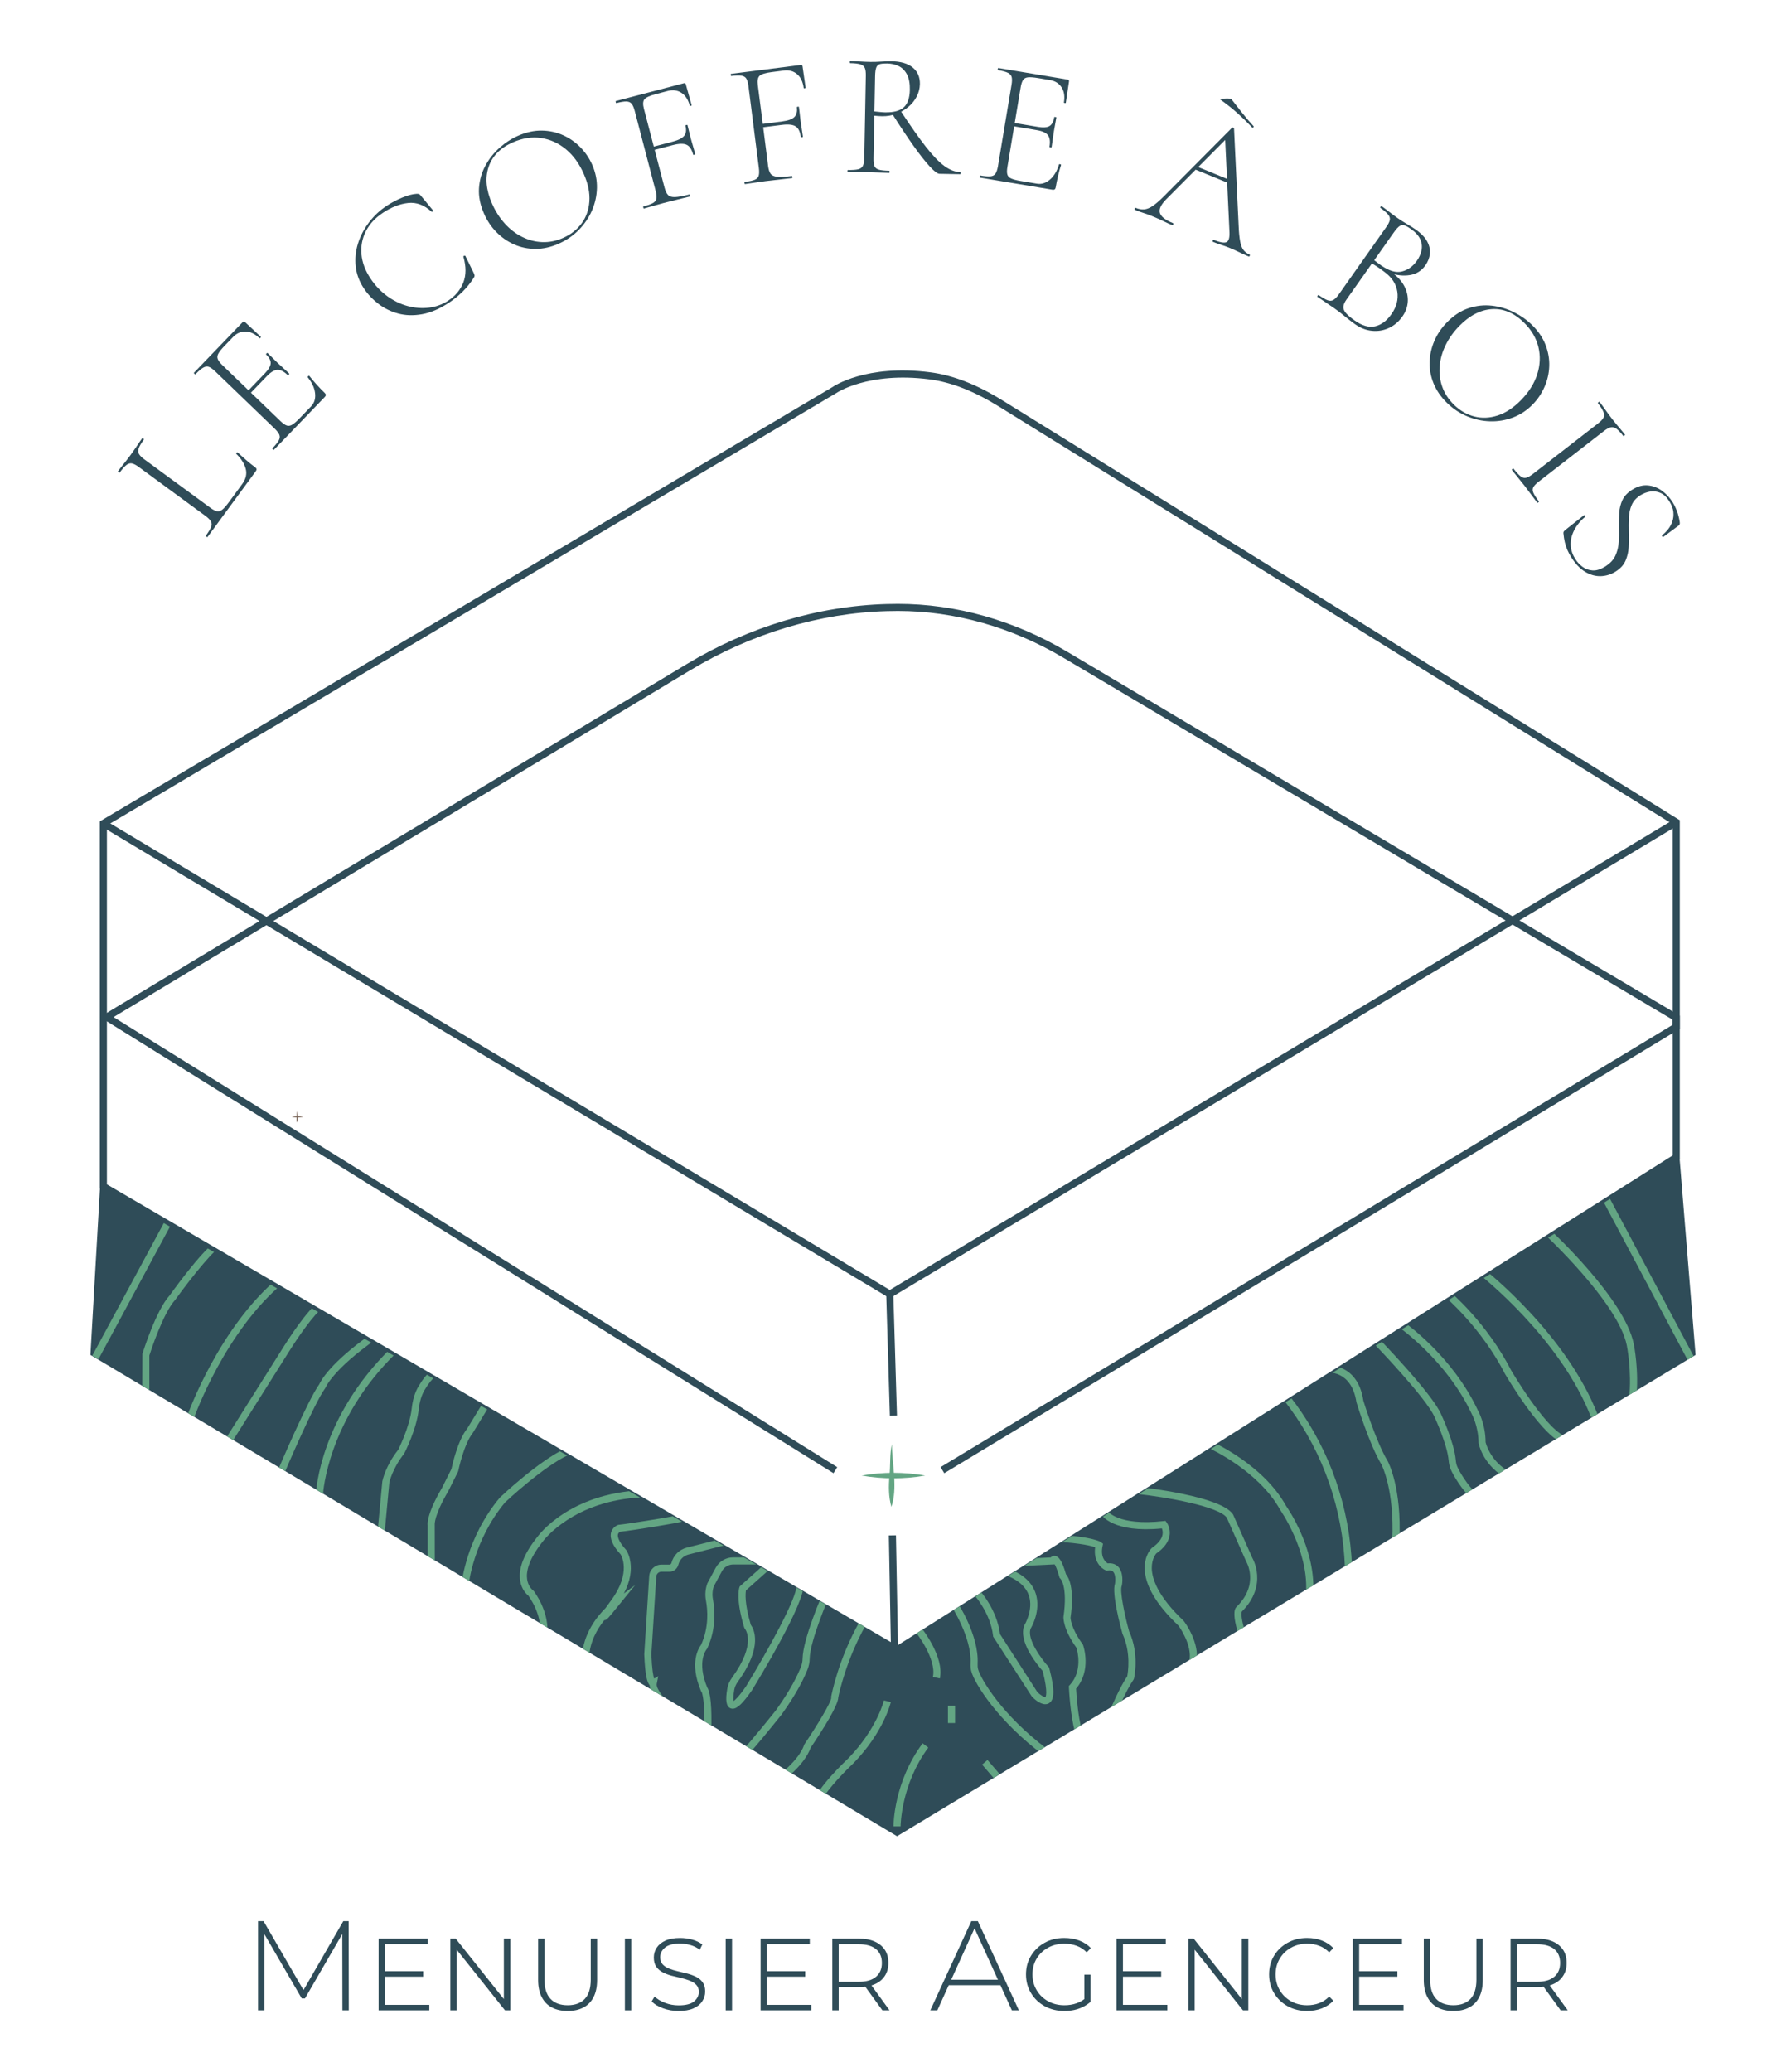 <?xml version="1.0" encoding="UTF-8"?>
<svg id="Calque_1" xmlns="http://www.w3.org/2000/svg" width="50cm" height="58cm" xmlns:xlink="http://www.w3.org/1999/xlink" viewBox="0 0 1417.32 1644.09">
  <defs>
    <style>
      .cls-1 {
        fill: #7c685c;
      }

      .cls-2 {
        fill: #2f4c58;
      }

      .cls-3 {
        fill: none;
      }

      .cls-4 {
        fill: #63a583;
      }

      .cls-5 {
        clip-path: url(#clippath);
      }
    </style>
    <clipPath id="clippath">
      <polygon class="cls-3" points="79.44 941.4 71.76 1075.1 711.87 1456.99 1345.56 1075.1 1332.68 916.85 711.87 1305.71 79.44 941.4"/>
    </clipPath>
  </defs>
  <g>
    <path class="cls-1" d="M235.85,881.75c.03,2.81.85,6.21-.07,8.81-.4-1.46-.39-2.92-.26-4.4.14-1.42.02-3.13.34-4.4h0Z"/>
    <path class="cls-1" d="M231.6,886.16c2.97-.51,5.96-.52,8.94,0-2.97.52-5.96.51-8.94,0h0Z"/>
  </g>
  <g>
    <path class="cls-1" d="M235.85,881.75c.03,2.81.85,6.21-.07,8.81-.4-1.46-.39-2.92-.26-4.4.14-1.42.02-3.13.34-4.4h0Z"/>
    <path class="cls-1" d="M231.6,886.16c2.97-.51,5.96-.52,8.94,0-2.97.52-5.96.51-8.94,0h0Z"/>
  </g>
  <g>
    <g>
      <path class="cls-2" d="M711.93,1312.43L79.21,943.02v-291.27l1.38-.82,579.92-343.73c.89-.63,26.76-18.43,77.86-11.78,18.09,2.36,36.88,9.7,57.45,22.45l537.2,332.95v269.08l-1.31.83-619.77,391.69ZM84.85,939.78l626.97,366.05,615.57-389.03v-262.84l-534.53-331.3c-19.87-12.32-37.93-19.4-55.21-21.65-48.73-6.32-73.82,10.75-74.07,10.92L84.85,654.97v284.82Z"/>
      <path class="cls-2" d="M749.34,1168.96l-2.92-4.83,580.96-350.95v-4.04l-483.44-287.2c-40.9-24.3-86.33-37.15-131.37-37.15-2.94,0-5.86.04-8.76.13-53.58,1.53-107.49,17.72-155.9,46.83L90.12,807.06l574.28,357.1-2.98,4.79L79.31,806.98l465.7-280.06c49.23-29.61,104.09-46.08,158.64-47.63,2.95-.08,5.92-.13,8.92-.13,46.05,0,92.48,13.12,134.25,37.94l486.2,288.84v10.44l-1.36.82-582.32,351.77Z"/>
      <polygon class="cls-2" points="706.11 1030.14 704.66 1029.27 80.58 655.78 83.48 650.94 706.11 1023.56 1328.75 649.98 1331.65 654.82 706.11 1030.14"/>
      <rect class="cls-2" x="706.18" y="1218.3" width="5.64" height="90.92" transform="translate(-23.23 13.32) rotate(-1.06)"/>
      <rect class="cls-2" x="704.73" y="1026.83" width="5.64" height="96.54" transform="translate(-31.77 21.59) rotate(-1.71)"/>
      <polygon class="cls-2" points="79.44 941.4 71.76 1075.1 711.87 1456.99 1345.56 1075.1 1332.68 916.85 711.87 1309.13 79.44 941.4"/>
      <g class="cls-5">
        <g>
          <rect class="cls-4" x="41.88" y="1017.74" width="128.64" height="5.64" transform="translate(-842.44 629.53) rotate(-61.66)"/>
          <path class="cls-4" d="M118.52,1104.44h-5.64l.13-30.18c.44-1.4,10.81-34.58,21.67-46.44,7.17-10,31.92-43.56,40.64-44.58l.66,5.61c-4.39.66-22.59,22.59-36.92,42.53-9.61,10.51-19.31,40.34-20.52,44.16v28.91Z"/>
          <path class="cls-4" d="M154.29,1124.28l-5.32-1.88c.25-.7,25.3-70.32,72.88-109.25l3.57,4.36c-46.35,37.92-70.9,106.09-71.14,106.77Z"/>
          <path class="cls-4" d="M185.06,1142.7l-4.77-3.01,45.29-71.86c1.9-3.03,18.88-29.8,27.9-34.81l2.74,4.94c-6.56,3.64-20.89,24.97-25.86,32.88l-45.3,71.86Z"/>
          <path class="cls-4" d="M226.24,1167.65l-5.19-2.2c.94-2.21,22.96-53.95,32.29-67.02,1.17-2.64,8.68-17.11,41.66-40.28l3.24,4.62c-33.99,23.88-39.73,37.92-39.79,38.05l-.36.67c-8.83,12.08-31.62,65.63-31.85,66.17Z"/>
          <path class="cls-4" d="M256.38,1185.4l-5.64-.26c.11-2.46,3.43-60.79,59.74-115.66l3.94,4.04c-54.64,53.23-58.02,111.31-58.05,111.88Z"/>
          <path class="cls-4" d="M305.19,1216.74l-5.62-.53,3.84-40.81c.15-.81,2.7-12.63,12.61-25.01h0c-.06,0,9.06-17.79,10.71-32.8.76-6.94,2.52-12.68,5.38-17.56,3.19-5.43,6.73-9.82,10.51-13.03l3.65,4.3c-3.3,2.81-6.43,6.71-9.3,11.59-2.45,4.18-3.97,9.19-4.64,15.32-1.78,16.2-11.2,34.47-11.61,35.24-9.32,11.74-11.72,22.7-11.74,22.8l-3.79,40.49Z"/>
          <path class="cls-4" d="M345.04,1238.56h-5.64v-28.33c-.12-.29-1.23-8.32,11.43-29.76l7.42-14.86c.64-3.06,4.95-22.61,12.49-32.04l12.17-19.98,4.81,2.94-12.38,20.27c-7.36,9.24-11.6,30.08-11.65,30.29l-.24.71-7.68,15.36c-11.5,19.48-10.79,26.55-10.78,26.62l.04,28.77Z"/>
          <path class="cls-4" d="M371.91,1257.55l-5.61-.53c.14-1.49,3.75-36.76,30.4-68.75,1.48-1.42,31.06-29.3,52.24-39.04l2.36,5.12c-20.33,9.35-50.19,37.49-50.49,37.77-25.27,30.35-28.86,65.08-28.9,65.43Z"/>
          <path class="cls-4" d="M434.31,1295.59l-5.59-.77,2.79.39-2.8-.37c.02-.13,1.52-12.96-9.34-28.61-1.43-1.14-5.5-4.92-6.61-12-1.53-9.78,3.06-21.46,13.66-34.71.92-1.29,25.38-34.63,83.22-37.07l.24,5.64c-54.94,2.31-78.73,34.51-78.96,34.83-11.92,14.9-13.43,24.67-12.61,30.25.88,6.02,4.54,8.62,4.7,8.73l.72.71c12.5,17.75,10.65,32.36,10.57,32.97Z"/>
          <path class="cls-4" d="M467.46,1315.48l-5.64-.21c.7-18.61,11.79-32.41,18.64-39.21,1.23-1.72,2.78-3.85,4.74-6.52,16.05-21.95,7.68-35.59,7.31-36.16-6.3-6.87-8.85-12.71-7.54-17.5,1-3.61,4.07-5.43,5.72-5.94,10.22-1.07,46.48-7.08,49.2-8.01l2.3,5.15c-2.59,1.26-41.05,7.37-50.01,8.33-.44.2-1.47.79-1.78,2.02-.32,1.24-.32,4.95,6.56,12.52.64.91,8.96,13.98-1.88,34.46l8.89-6.63-14.31,17.61c-6.37,7.83-8.34,10.45-10.09,10.16-5.59,6.96-11.64,17.31-12.12,29.93Z"/>
          <path class="cls-4" d="M529.01,1357.31c-2.32-2.08-13.03-12.11-13.5-20.2-1.89-2.04-3.58-7.49-4.24-24.51l3.91-61.98c.33-5.11,4.59-9.12,9.71-9.12h6.31c.78,0,1.45-.53,1.64-1.28,1.5-6.01,6.16-10.69,12.17-12.21l33.44-8.51,1.39,5.46-33.45,8.51c-3.99,1.01-7.08,4.13-8.08,8.11-.82,3.27-3.74,5.56-7.11,5.56h-6.31c-2.15,0-3.95,1.68-4.08,3.83l-3.91,61.7c.47,11.98,1.5,17.11,2.17,19.24l3.32-1.89-1.22,6.08c-.77,3.83,6.47,12.43,11.6,17.03l-3.77,4.2Z"/>
          <path class="cls-4" d="M564.43,1374.03l-5.64-.18c.76-24.54-1.58-30.52-2.08-31.51l-.29-.21-.29-.71c-9.28-22.28-1.57-33.95.19-36.2,6.46-14.09,5.22-28.1,3.9-35.23-.85-4.62-.46-9.35,1.15-13.68l6.56-12.25c2.77-5.13,8.1-8.32,13.93-8.32h18.76v5.64h-18.76c-3.75,0-7.19,2.05-8.96,5.35l-6.4,11.89c-1.09,3.02-1.4,6.72-.73,10.34,1.45,7.84,2.81,23.35-4.48,38.96l-.47.7c-.32.37-8.09,9.65.36,30.26,2.69,3.77,3.84,16.09,3.25,35.14Z"/>
          <path class="cls-4" d="M581.46,1355.84c-.6,0-1.18-.12-1.74-.35-3.41-1.4-4.2-6.21-2.57-15.6.53-3.03,1.83-6.04,3.77-8.71,19.83-27.23,10.39-38.52,10.29-38.63l-.62-1.09c-6.79-22.57-4.11-31.11-3.79-32.01l.24-.67,19.5-17.41,3.76,4.21-18.33,16.36c-.39,2.09-1.25,10.16,3.86,27.37,2.24,3,10.15,17.03-10.36,45.18-1.43,1.97-2.4,4.18-2.78,6.36-.91,5.24-.79,7.81-.6,8.95,1.25-.83,4.17-3.43,9.84-11.57,16.13-26.25,41.38-71.5,40.09-80.56l5.59-.79c2.01,14.04-36.55,77.28-40.96,84.44-7.08,10.17-11.57,14.51-15.2,14.52Z"/>
          <path class="cls-4" d="M591.45,1394.66l-3.99-3.99c7.48-7.49,27.91-33.11,28.11-33.37,12.38-17.14,17.89-29.18,20.07-34.83.82-2.11,1.23-4.19,1.26-6.34.24-15.84,15.92-51.62,16.58-53.14l5.16,2.27c-.16.36-15.88,36.25-16.1,50.95-.04,2.79-.59,5.59-1.64,8.29-2.28,5.9-8.01,18.45-20.84,36.21-.93,1.17-20.91,26.24-28.62,33.95Z"/>
          <path class="cls-4" d="M619.88,1414.17l-3.24-4.62c.17-.12,17.08-12.14,21.52-25.02l.33-.66c10.17-15.05,21.17-33.39,21.18-36.79l-.2-.66.18-.37c.22-1.18,5.56-29.33,22.4-59.16l4.91,2.78c-15.51,27.48-21.14,54.24-21.72,57.15-.12,6.33-11.73,24.87-21.89,39.91-5.21,14.47-22.73,26.91-23.48,27.44Z"/>
          <path class="cls-4" d="M651.28,1431.11l-5.54-1.06c2.03-10.67,25.09-32.65,27.72-35.13,22.43-23.13,27.94-45.42,28-45.64l5.49,1.29c-.23.97-5.85,23.96-29.53,48.37-9.86,9.3-24.85,25.44-26.14,32.17Z"/>
          <path class="cls-4" d="M714.69,1449.19h-5.64c0-1.43.26-35.25,23.12-65.89l4.52,3.37c-21.7,29.09-22,62.19-22,62.52Z"/>
          <path class="cls-4" d="M745.84,1331.8l-5.52-1.17c3.05-14.38-13.21-35.02-13.37-35.23l4.42-3.51c.74.93,18.07,22.96,14.48,39.91Z"/>
          <rect class="cls-4" x="752.26" y="1353.53" width="5.64" height="13.68"/>
          <rect class="cls-4" x="783.38" y="1396.66" width="5.65" height="14.44" transform="translate(-726.35 855.07) rotate(-40.81)"/>
          <path class="cls-4" d="M827.92,1392.52c-35.3-26.29-54.7-56.45-57.23-66.75-.45-1.79-.61-3.75-.49-5.97,1.03-20.5-15.15-45.24-15.31-45.49l4.7-3.11c.71,1.07,17.36,26.56,16.23,48.88-.08,1.69.02,3.07.34,4.34,1.74,7.07,18.69,36.43,55.13,63.57l-3.37,4.53Z"/>
          <path class="cls-4" d="M829.51,1352.28c-4.42,0-9.14-4.52-10.7-6.16l-30.68-47.54-.07-.66c-2.01-18.01-14.76-32.11-14.88-32.25l4.15-3.82c.57.62,13.82,15.22,16.26,34.78l29.64,46.02c2.21,2.23,5.43,4.21,6.37,3.98h0s2.55-2.42-2.18-20.77c-3.57-4.02-19.96-23.53-14.44-36.33.24-.46,7.18-12.2,3.59-23.31-2.13-6.56-7.56-11.75-16.15-15.42l2.21-5.19c10.18,4.35,16.68,10.71,19.31,18.91,4.37,13.59-3.62,27.03-3.97,27.59-3.55,8.31,8.95,24.84,14.08,30.48l.46.51.18.67c4.42,16.86,4.3,25.17-.39,27.79-.9.5-1.84.71-2.8.71Z"/>
          <path class="cls-4" d="M853.19,1374.72c-3.89-13.61-4.87-34.8-4.91-35.7l-.06-1.18.8-.86c10.25-11.04,6.06-26.84,5.28-29.44-10.75-14.82-10.37-24.09-10.35-24.49,3.48-24.45-2.34-30.31-2.4-30.36l-.56-.53-.3-.83c-1.63-5.77-2.91-8.63-3.72-10.03l-24.16,1.15-.26-5.63,21.24-1.02c.8-.78,1.89-1.4,3.19-1.23,3.43.22,6.04,4.45,8.95,14.54,2.07,2.42,7,10.9,3.63,34.48h0s0,7.94,9.56,20.98l.39.74c.29.83,6.85,20.15-5.55,34.59.26,4.59,1.43,22.02,4.64,33.26l-5.42,1.55Z"/>
          <path class="cls-4" d="M886.22,1358.84l-5.19-2.2c.31-.75,7.7-18.06,13.51-26.56.58-2.95,3.16-18.64-3.76-33.69-1.61-5.7-8.66-32.08-5.94-39.84.31-2.02.61-7.32-1.53-9.48-.34-.35-1.38-1.4-4.41-.91l-.8.13-.74-.31c-3.66-1.54-9.77-7.27-8.29-18.26-2.85-1.04-10.65-3.13-29.2-4.32l.36-5.63c26.76,1.72,32.76,5.38,33.7,6.1l1.41,1.09-.37,1.74c-1.94,9.07,2.39,12.74,4.02,13.78,4.3-.4,6.9,1.19,8.35,2.67,4.64,4.75,3.18,13.67,3,14.67l-.18.6c-1.71,4.01,2.41,23.5,5.88,36.06,8.32,18.01,4.05,36.63,3.87,37.41l-.44.98c-5.51,7.82-13.19,25.82-13.26,26Z"/>
          <path class="cls-4" d="M949.38,1319.05l-5.53-1.12c2.59-12.74-8.49-27.81-8.6-27.96-17.68-16.68-26.83-32.25-26.85-45.9-.02-10.26,5.33-15.5,5.56-15.71,5.21-3.62,7.99-7.14,8.6-10.74.35-2.07-.08-3.77-.53-4.86-38.62,3.78-47.65-10.29-48.02-10.9l4.8-2.96c.08.12,8.45,12.06,44.47,8.06l1.59-.18.96,1.27c.14.18,3.27,4.37,2.31,10.36-.84,5.22-4.42,10.04-10.64,14.32h0c.07,0-3.56,3.84-3.47,11.58.1,8.25,4.59,22.22,25.41,41.93.84,1.06,13.02,17.59,9.93,32.81Z"/>
          <path class="cls-4" d="M1042.17,1262.45l-5.64-.24c1.38-32.69-20.45-63.94-20.67-64.26-17.25-31.2-56.29-48.81-56.69-48.98l2.29-5.16c1.67.74,41.16,18.53,59.17,51.14.78,1.07,23,32.84,21.54,67.5Z"/>
          <path class="cls-4" d="M1067.3,1243.59c-1.77-45.86-16.81-89.46-43.49-126.06-3.81-5.22-6.25-8.2-6.27-8.24l4.35-3.58s2.53,3.07,6.48,8.49c27.33,37.51,42.75,82.18,44.57,129.16l-5.64.22Z"/>
          <path class="cls-4" d="M1110.5,1222.36l-5.63-.26c1.85-39.85-8.44-59.78-8.55-59.98-9.6-15.83-19.47-48.12-19.89-49.48-3.93-25.98-23.48-23.67-24.28-23.58l-.78-5.59c.29-.03,25.87-3.27,30.55,27.93h0s10.01,32.59,19.31,47.94c.53.98,11.22,21.44,9.28,63.03Z"/>
          <path class="cls-4" d="M1167.6,1189c-7.37-6.69-14.53-18.61-16.48-23.4-1.01-2.49-1.34-5.03-1.49-6.72-1.21-13.1-11.03-34.13-11.13-34.34-6.48-15.28-48.38-58.57-48.8-59.01l4.05-3.92c1.75,1.81,43.04,44.49,49.89,60.63.38.8,10.31,22.03,11.61,36.13.2,2.15.53,3.73,1.1,5.12,1.72,4.25,8.4,15.31,15.04,21.35l-3.79,4.18Z"/>
          <path class="cls-4" d="M1192.85,1171.46c-16.22-10.14-19.4-25.8-19.52-26.46-.05-13.48-5.39-23.05-5.44-23.15-19.69-42.17-57.58-68.66-57.96-68.92l3.21-4.64c1.6,1.11,39.51,27.58,59.76,70.98.14.23,6.03,10.69,6.03,25.2h0c.06,0,3.06,13.55,16.92,22.22l-2.99,4.78Z"/>
          <path class="cls-4" d="M1238.47,1144.25c-17.37-8.44-43.08-52.28-44.17-54.14-18.8-36.74-47.22-60.86-47.5-61.1l3.62-4.32c1.2,1.01,29.58,25.1,48.82,62.71.18.3,25.85,44.07,41.69,51.77l-2.47,5.08Z"/>
          <path class="cls-4" d="M1262.6,1124.53c-24.39-62.83-87.72-112.6-88.35-113.1l3.46-4.45c.65.5,65.19,51.2,90.15,115.51l-5.26,2.04Z"/>
          <path class="cls-4" d="M1298.43,1110.14l-5.61-.61c2.32-21.36-1.83-41.94-1.87-42.15-6.91-33.9-65.17-87.97-65.76-88.52l3.82-4.14c2.46,2.26,60.19,55.85,67.46,91.53.18.86,4.38,21.62,1.96,43.88Z"/>
          <rect class="cls-4" x="1305.33" y="938.71" width="5.64" height="151.75" transform="translate(-323.15 732.65) rotate(-27.99)"/>
          <path class="cls-4" d="M982.08,1294.43c-3.13-10.79-3.32-17.38-.57-19.61,18.16-18.08,7.48-35.77,7.37-35.95l-15.31-34.56c-6.08-8.86-46.79-16.32-72.61-19.07l.59-5.61c6.84.73,67.11,7.51,76.92,21.95l15.37,34.65h0s12.88,21.45-8.41,42.61c-.19.61-.88,3.88,2.05,14l-5.42,1.58Z"/>
        </g>
      </g>
      <g>
        <path class="cls-4" d="M707.77,1145.98c.14,15.87,4.77,35.04-.42,49.69-2.27-8.22-2.22-16.48-1.48-24.84.77-8,.14-17.66,1.9-24.84h0Z"/>
        <path class="cls-4" d="M683.79,1170.83c16.78-2.9,33.63-2.92,50.41,0-16.78,2.92-33.63,2.9-50.41,0h0Z"/>
      </g>
    </g>
    <g>
      <path class="cls-2" d="M114.78,364.66l52.07,38.21c2.12,1.56,3.9,2.48,5.32,2.77,1.42.29,2.84-.13,4.25-1.26,1.41-1.12,3.11-3.05,5.11-5.77l10.68-14.55c2.95-4.02,3.87-8.06,2.78-12.13-1.1-4.07-3.58-7.99-7.46-11.77-.23-.17-.17-.44.18-.83.34-.39.63-.5.86-.33,1.8,1.67,4,3.64,6.6,5.89,2.6,2.26,5.08,4.25,7.43,5.97,1.13.84,1.29,1.82.45,2.96l-38.38,52.3c-.11.15-.39.06-.85-.27-.45-.34-.63-.58-.52-.73,2.12-2.88,3.51-5.18,4.19-6.9.68-1.71.63-3.24-.15-4.57-.77-1.33-2.26-2.8-4.46-4.41l-52.64-38.63c-2.2-1.61-4.03-2.58-5.49-2.89-1.46-.31-2.93.1-4.4,1.23-1.47,1.13-3.27,3.15-5.38,6.03-.11.15-.39.06-.85-.28-.45-.34-.63-.57-.52-.73,1.34-1.82,2.88-3.8,4.63-5.96,1.75-2.15,3.52-4.44,5.3-6.86,1.89-2.58,3.6-5.02,5.13-7.35,1.53-2.31,2.93-4.35,4.21-6.09.11-.15.4-.06.85.28.46.33.63.57.52.73-2.12,2.88-3.49,5.19-4.13,6.94-.64,1.75-.57,3.28.2,4.61.77,1.33,2.26,2.8,4.46,4.41Z"/>
      <path class="cls-2" d="M257.75,314.98l-40.4,41.96c-.13.14-.4,0-.8-.39s-.54-.66-.41-.79c2.48-2.57,4.17-4.66,5.07-6.27.9-1.61,1.05-3.13.46-4.55-.59-1.42-1.87-3.07-3.83-4.96l-47.03-45.29c-1.96-1.89-3.65-3.08-5.05-3.59-1.41-.51-2.92-.29-4.53.63-1.61.93-3.66,2.68-6.13,5.25-.13.14-.4.01-.81-.39-.4-.39-.55-.65-.41-.79l38.73-40.23c.59-.61,1.19-.62,1.8-.03l12.49,11.63c.2.2.12.48-.23.86-.36.37-.64.46-.84.26-3.52-3.39-7.16-5.13-10.92-5.23-3.76-.09-7.08,1.35-9.95,4.33l-6.75,7.01c-2.41,2.5-4.05,4.54-4.92,6.13-.87,1.58-1.02,3.06-.46,4.45.56,1.39,1.82,3.02,3.78,4.91l46.02,44.31c1.9,1.82,3.53,2.97,4.91,3.45,1.37.47,2.83.25,4.37-.68,1.55-.93,3.52-2.64,5.94-5.15l8.99-9.35c2.61-2.7,3.68-6.19,3.2-10.43-.48-4.25-2.42-8.47-5.83-12.65-.2-.2-.09-.48.33-.86.42-.37.74-.46.94-.26,1.5,1.97,3.4,4.23,5.71,6.78,2.31,2.54,4.51,4.84,6.61,6.85,1.02.98,1,2.01-.04,3.09ZM228.4,297.69c-3.05-2.94-5.8-4.35-8.26-4.24-2.46.12-5.25,1.8-8.38,5.05l-15.07,15.64-1.93-1.86,15.36-15.95c3-3.12,4.56-5.79,4.69-8.02.12-2.23-1.1-4.58-3.68-7.06-.13-.13,0-.4.39-.8.39-.41.66-.55.79-.41,1.96,1.89,3.47,3.38,4.52,4.45,1.05,1.08,2.18,2.2,3.4,3.38,1.49,1.44,3,2.82,4.52,4.15s3.13,2.81,4.82,4.45c.14.13,0,.4-.38.8-.39.41-.66.55-.79.42Z"/>
      <path class="cls-2" d="M306.86,163.32c3.68-2.45,7.73-4.59,12.14-6.45,4.41-1.85,8.3-2.88,11.66-3.08.89-.02,1.53.06,1.94.24.4.19.93.68,1.58,1.49l9.48,11.47c.1.16,0,.43-.32.8-.31.38-.61.44-.9.18-5.78-5.3-11.96-7.61-18.54-6.9-6.59.71-13.25,3.29-19.98,7.76-6.19,4.11-10.72,9.01-13.6,14.7-2.88,5.7-4.04,11.77-3.48,18.22.56,6.45,2.94,12.86,7.16,19.2,3.74,5.64,8.17,10.32,13.29,14.03,5.11,3.71,10.52,6.33,16.22,7.86,5.69,1.53,11.33,1.95,16.93,1.28,5.59-.67,10.74-2.56,15.44-5.68,5.56-3.69,9.49-8.44,11.78-14.25s2.32-12.6.1-20.38c-.13-.36.06-.63.57-.8.51-.17.82-.17.92-.02l6.7,13.67c.47,1.04.69,1.77.68,2.16-.01.41-.27,1-.77,1.78-2.67,4.14-5.63,7.8-8.88,10.97-3.25,3.18-6.76,6.01-10.52,8.51-7.44,4.94-14.59,8.01-21.45,9.24-6.86,1.23-13.21,1.05-19.06-.55-5.86-1.59-11.08-4.16-15.69-7.7-4.61-3.55-8.42-7.59-11.44-12.13-3.69-5.56-5.87-11.39-6.54-17.5-.66-6.1-.07-12.14,1.78-18.1,1.85-5.97,4.74-11.55,8.68-16.76,3.94-5.21,8.64-9.63,14.13-13.27Z"/>
      <path class="cls-2" d="M443.37,193.39c-6.2,2.72-12.3,4.08-18.3,4.09-6,.01-11.64-1.13-16.91-3.45-5.27-2.31-9.98-5.56-14.13-9.75-4.14-4.19-7.46-9.12-9.95-14.81-3.06-6.97-4.38-13.68-3.97-20.12.42-6.44,2.09-12.39,5.05-17.84,2.95-5.45,6.71-10.2,11.3-14.27,4.58-4.06,9.5-7.24,14.75-9.54,6.37-2.79,12.58-4.15,18.61-4.08,6.04.08,11.67,1.28,16.9,3.61,5.23,2.33,9.84,5.54,13.85,9.64,4,4.1,7.13,8.73,9.4,13.89,2.64,6.03,3.89,12.16,3.74,18.38-.15,6.22-1.46,12.18-3.94,17.89-2.48,5.7-5.97,10.85-10.48,15.44-4.51,4.59-9.82,8.22-15.93,10.9ZM446.88,188.77c6.03-2.64,10.88-6.43,14.57-11.38,3.68-4.95,5.77-10.79,6.26-17.52.49-6.73-.98-14.02-4.42-21.85-3.58-8.19-8.31-14.7-14.19-19.57-5.88-4.87-12.44-7.84-19.69-8.93-7.25-1.08-14.71.06-22.37,3.42-9.99,4.37-16.42,10.89-19.3,19.54-2.89,8.65-1.99,18.32,2.69,29,2.64,6.03,6,11.3,10.09,15.83,4.08,4.52,8.66,8.06,13.73,10.61,5.07,2.55,10.38,3.95,15.92,4.19,5.54.24,11.12-.86,16.71-3.32Z"/>
      <path class="cls-2" d="M510.98,165.46c-.18.05-.34-.2-.48-.74-.14-.55-.12-.84.06-.89,3.46-.91,5.99-1.81,7.6-2.72,1.61-.91,2.53-2.12,2.76-3.64s0-3.6-.68-6.24l-16.53-63.16c-.69-2.64-1.5-4.54-2.44-5.71-.93-1.16-2.34-1.77-4.19-1.82-1.86-.04-4.52.38-7.97,1.29-.18.05-.34-.2-.49-.75-.15-.55-.13-.84.06-.89l54.02-14.14c.82-.21,1.34.09,1.55.91l4.59,16.44c.07.28-.14.47-.64.61-.5.13-.78.06-.85-.21-1.24-4.73-3.44-8.11-6.59-10.15s-6.74-2.54-10.74-1.49l-9.41,2.47c-4.91,1.28-7.98,2.67-9.19,4.15-1.21,1.48-1.36,4-.43,7.55l16.35,62.48c.71,2.73,1.64,4.69,2.78,5.9,1.14,1.21,3.01,1.76,5.61,1.67,2.6-.1,6.35-.79,11.26-2.08.28-.07.48.17.63.71.14.55.07.86-.2.93-2.91.76-6.08,1.54-9.52,2.34-3.43.8-7.15,1.73-11.16,2.78-2.91.76-5.72,1.55-8.42,2.35-2.7.81-5.15,1.49-7.33,2.07ZM550.08,122.72c-1.07-4.09-2.8-6.7-5.18-7.83-2.39-1.12-6.08-1.03-11.08.28l-17.73,4.64-.67-2.59,18.28-4.78c4.73-1.24,7.84-2.83,9.32-4.77,1.48-1.94,1.78-4.6.9-7.96-.05-.18.2-.35.75-.49.55-.15.84-.13.89.06.69,2.64,1.2,4.69,1.54,6.16.34,1.47.72,3.02,1.15,4.65.52,2.01,1.09,3.97,1.69,5.9.6,1.93,1.2,4.04,1.8,6.31.05.19-.2.35-.75.49s-.84.13-.89-.06Z"/>
      <path class="cls-2" d="M591.2,146.05c-.18.03-.31-.25-.39-.8-.07-.56-.02-.85.17-.88,3.54-.45,6.17-1.02,7.89-1.71,1.71-.69,2.78-1.77,3.21-3.25.43-1.48.47-3.56.12-6.27l-8.24-64.77c-.35-2.7-.91-4.7-1.69-5.97-.78-1.28-2.09-2.06-3.92-2.35-1.83-.29-4.53-.2-8.07.25-.19.02-.32-.25-.39-.8-.07-.56-.02-.85.17-.88l55.4-7.05c.84-.1,1.31.26,1.42,1.1l2.43,16.89c.04.28-.21.45-.72.52-.51.07-.79-.04-.82-.32-.62-4.85-2.36-8.49-5.22-10.92-2.87-2.43-6.35-3.38-10.46-2.86l-9.65,1.23c-5.03.64-8.25,1.62-9.65,2.94-1.4,1.31-1.86,3.79-1.4,7.43l8.15,64.07c.36,2.8,1.02,4.87,2,6.21.98,1.35,2.77,2.14,5.35,2.38,2.59.24,6.4.04,11.44-.61.28-.03.45.23.53.79s-.03.86-.31.89c-2.98.39-6.23.75-9.74,1.1-3.51.36-7.32.79-11.42,1.31-2.99.38-5.87.8-8.66,1.24-2.78.45-5.3.82-7.54,1.1ZM635.5,108.71c-.53-4.2-1.91-7.01-4.13-8.43-2.22-1.43-5.9-1.81-11.03-1.16l-18.18,2.31-.34-2.66,18.74-2.39c4.85-.62,8.14-1.79,9.86-3.53,1.72-1.74,2.36-4.33,1.93-7.78-.03-.19.25-.31.8-.38.56-.08.85-.02.88.17.35,2.7.59,4.8.73,6.3.14,1.5.32,3.08.54,4.76.26,2.05.56,4.08.91,6.07.35,1.99.67,4.15.97,6.48.02.19-.25.32-.8.39-.56.07-.85.02-.88-.17Z"/>
      <path class="cls-2" d="M707.36,48.62c7.52.14,13.2,1.82,17.04,5.05,3.84,3.22,5.71,7.56,5.61,13.01-.07,3.48-.91,6.78-2.52,9.89-1.61,3.12-3.8,5.86-6.57,8.2-2.77,2.35-5.95,4.19-9.55,5.54-3.6,1.34-7.42,1.98-11.46,1.9-.85-.02-1.83-.06-2.96-.13-1.13-.07-2.16-.16-3.1-.27l-.64,33.7c-.05,2.73.19,4.8.73,6.22.54,1.42,1.72,2.39,3.54,2.89,1.82.51,4.52.79,8.09.86.29,0,.42.29.41.85s-.15.84-.44.84c-2.26-.04-4.72-.13-7.4-.28-2.68-.14-5.66-.25-8.95-.31-3.01-.06-5.92-.06-8.75-.02-2.82.04-5.36.04-7.62,0-.19,0-.28-.29-.26-.85s.11-.84.3-.84c3.57.07,6.28-.12,8.12-.55,1.84-.44,3.1-1.35,3.79-2.75.68-1.4,1.05-3.46,1.1-6.19l1.23-65.28c.05-2.72-.21-4.78-.8-6.15s-1.77-2.34-3.54-2.89c-1.78-.55-4.45-.86-8.02-.93-.28,0-.41-.29-.4-.85,0-.56.15-.84.44-.84,2.16.04,4.63.16,7.4.35,2.77.19,5.66.32,8.66.37,2.45.04,5.29-.04,8.54-.26,3.25-.22,5.91-.31,7.97-.27ZM722.03,71.32c.09-5.08-.65-9.13-2.24-12.17-1.59-3.04-3.73-5.24-6.43-6.61-2.7-1.37-5.8-2.08-9.27-2.15-2.25-.04-4.09.09-5.51.4-1.42.3-2.44,1.15-3.08,2.54-.64,1.4-.99,3.79-1.05,7.18l-.53,27.91c1.31.12,2.74.26,4.3.44,1.55.17,2.93.27,4.15.29,6.86.13,11.82-1.21,14.88-4.02,3.06-2.81,4.65-7.41,4.78-13.8ZM745.6,137.92c-1.6-.03-4.2-1.98-7.79-5.86-3.59-3.88-7.91-9.36-12.95-16.47-5.03-7.1-10.66-15.55-16.87-25.36l6.8-2.13c7.87,12,14.55,21.5,20.06,28.51,5.51,7.02,10.39,12.07,14.66,15.16,4.26,3.09,8.42,4.67,12.47,4.75.28,0,.41.29.4.85-.01.56-.15.84-.44.84-4.23-.08-7.68-.14-10.36-.19-2.68-.06-4.68-.09-5.99-.12Z"/>
      <path class="cls-2" d="M835.16,150.51l-57.44-9.58c-.19-.03-.23-.33-.14-.88s.23-.82.41-.79c3.53.58,6.21.79,8.05.63,1.83-.17,3.17-.9,4.01-2.19.83-1.29,1.48-3.28,1.93-5.97l10.74-64.4c.45-2.69.48-4.75.11-6.2-.39-1.45-1.41-2.57-3.08-3.38-1.68-.8-4.28-1.5-7.8-2.09-.19-.03-.23-.33-.14-.88s.23-.82.41-.79l55.08,9.19c.84.14,1.19.63,1.05,1.47l-2.53,16.87c-.04.28-.33.37-.83.29-.51-.08-.74-.26-.69-.55.8-4.82.18-8.81-1.86-11.96-2.05-3.15-5.11-5.07-9.19-5.75l-9.6-1.6c-3.43-.57-6.04-.77-7.84-.59s-3.1.89-3.93,2.13c-.83,1.24-1.47,3.21-1.92,5.9l-10.51,63.01c-.44,2.59-.46,4.59-.07,5.99.39,1.4,1.39,2.48,3.04,3.22,1.64.75,4.17,1.42,7.6,1.99l12.8,2.13c3.71.62,7.18-.46,10.42-3.27,3.22-2.79,5.61-6.78,7.14-11.96.04-.28.34-.35.89-.21.55.14.8.35.75.63-.78,2.35-1.56,5.19-2.36,8.54-.79,3.35-1.43,6.46-1.91,9.33-.23,1.39-1.09,1.96-2.58,1.71ZM832.83,116.52c.69-4.17.3-7.24-1.18-9.2-1.48-1.96-4.45-3.32-8.9-4.06l-21.42-3.58.44-2.64,21.84,3.64c4.26.71,7.35.49,9.27-.67,1.91-1.15,3.16-3.5,3.74-7.02.03-.18.33-.23.88-.14s.82.24.79.42c-.45,2.69-.82,4.77-1.11,6.25-.3,1.48-.58,3.05-.85,4.72-.35,2.04-.63,4.07-.88,6.08s-.55,4.18-.94,6.49c-.03.19-.33.23-.88.14s-.82-.23-.79-.42Z"/>
      <path class="cls-2" d="M991.56,201.94c.35.14.42.47.2.99-.21.52-.49.72-.84.57-2.43-1-4.9-2.11-7.4-3.34-2.5-1.22-4.91-2.31-7.26-3.28-2.7-1.11-5.06-1.97-7.09-2.59-2.03-.63-4.22-1.43-6.57-2.39-.35-.14-.42-.47-.2-.99.21-.52.5-.72.84-.57,4.87,2,8.21,2.6,10,1.81,1.8-.79,2.61-3.35,2.46-7.68l-3.52-75.5,3.39-1.21-49.98,50.24c-4.35,4.42-6.05,8.09-5.12,11.01.94,2.92,4.36,5.6,10.28,8.01.44.18.55.53.33,1.05s-.54.69-.97.52c-2.61-1.07-4.97-2.14-7.07-3.2-2.1-1.07-4.81-2.28-8.11-3.63-3.05-1.24-5.54-2.16-7.48-2.76-1.94-.59-4.21-1.42-6.83-2.49-.35-.14-.42-.47-.2-1,.21-.52.5-.71.84-.57,2.35.96,4.57,1.37,6.67,1.21,2.09-.16,4.37-1.05,6.81-2.69s5.4-4.19,8.85-7.65l54.15-54.47c.28-.19.62-.2,1.01-.04s.57.39.56.68l3.66,77.39c.21,5.17.62,9.27,1.21,12.31.58,3.04,1.48,5.3,2.69,6.81,1.21,1.51,2.77,2.66,4.68,3.45ZM946.13,133.5l2.97-1.67,26.88,11.01-.1,2.85-29.76-12.18ZM993.67,101.16c-3.61-3.82-7.37-7.49-11.26-11.02-3.89-3.52-8.47-7.17-13.73-10.95-.4-.26-.24-.48.49-.64s1.69-.27,2.89-.34c1.2-.07,2.31-.07,3.35,0,1.03.07,1.65.25,1.84.53,2.75,3.46,5.48,6.95,8.21,10.45,2.73,3.5,5.82,7.13,9.26,10.87.31.23.28.55-.08.96-.37.41-.69.45-.98.14Z"/>
      <path class="cls-2" d="M1102.65,216.47l2-.14c4.38,3.08,7.62,6.64,9.74,10.66,2.11,4.02,3.04,8.13,2.79,12.32-.25,4.19-1.68,8.14-4.28,11.82-2.93,4.15-6.52,7.2-10.76,9.14-4.25,1.96-8.71,2.69-13.38,2.22-4.67-.47-9.08-2.18-13.23-5.1-2.54-1.79-5.26-3.88-8.17-6.28-2.91-2.4-5.71-4.55-8.4-6.45-2.46-1.74-4.87-3.37-7.23-4.92-2.36-1.55-4.46-2.97-6.31-4.27-.15-.11-.07-.39.26-.85.33-.46.57-.64.72-.53,2.93,2.06,5.27,3.43,7.03,4.1,1.77.67,3.33.62,4.68-.15,1.35-.77,2.81-2.28,4.38-4.51l37.62-53.36c1.58-2.23,2.5-4.08,2.79-5.54s-.15-2.93-1.31-4.38c-1.16-1.45-3.2-3.21-6.12-5.27-.23-.16-.19-.47.14-.93.33-.46.61-.61.83-.45,1.77,1.25,3.75,2.73,5.93,4.44,2.18,1.71,4.51,3.44,6.96,5.17,2,1.4,4.41,2.93,7.22,4.57,2.81,1.64,5.07,3.05,6.76,4.24,4.53,3.2,7.66,6.47,9.39,9.81,1.72,3.35,2.39,6.6,1.99,9.78s-1.57,6.14-3.52,8.91c-3.08,4.38-7.24,6.97-12.47,7.77-5.22.8-10.57.19-16.05-1.83ZM1075.21,254.41c5.84,4.11,11.19,5.62,16.06,4.51,4.86-1.11,9.17-4.32,12.91-9.62,4.07-5.76,5.62-11.73,4.69-17.91-.94-6.19-4.45-11.48-10.54-15.89-2.1-1.59-4.21-3.08-6.34-4.47-2.13-1.38-4.34-2.66-6.63-3.81l4,.93-20.89,29.62c-1.36,1.92-2.15,3.69-2.37,5.32-.23,1.63.37,3.31,1.78,5.06,1.42,1.75,3.85,3.83,7.31,6.27ZM1119.6,181.66c-1.85-1.3-3.44-2.22-4.78-2.77-1.34-.54-2.67-.42-3.98.39-1.31.8-2.94,2.58-4.89,5.35l-15.93,22.59-2.81-3.35c2.35,1.89,4.32,3.42,5.91,4.59,1.59,1.18,2.5,1.85,2.72,2.01,6.38,4.49,11.94,6.15,16.7,4.95,4.75-1.2,8.69-4.02,11.84-8.47,1.84-2.61,3.07-5.37,3.68-8.28.61-2.9.3-5.8-.95-8.69-1.24-2.89-3.75-5.66-7.51-8.32Z"/>
      <path class="cls-2" d="M1148.28,319.67c-4.84-4.73-8.38-9.88-10.64-15.44-2.26-5.56-3.3-11.22-3.13-16.97.17-5.75,1.42-11.33,3.75-16.74,2.33-5.41,5.67-10.33,10.01-14.77,5.32-5.44,11.04-9.18,17.18-11.21,6.13-2.03,12.27-2.69,18.43-1.99,6.15.69,11.97,2.41,17.46,5.14,5.48,2.73,10.27,6.1,14.38,10.11,4.97,4.87,8.55,10.11,10.74,15.74,2.19,5.62,3.18,11.3,2.98,17.02-.2,5.72-1.45,11.2-3.76,16.44-2.3,5.25-5.43,9.89-9.37,13.91-4.6,4.71-9.82,8.15-15.64,10.35-5.83,2.2-11.85,3.21-18.07,3.05s-12.3-1.48-18.24-3.94-11.3-6.02-16.07-10.69ZM1153.89,321.21c4.7,4.6,10.04,7.68,16,9.24,5.97,1.56,12.16,1.31,18.59-.75,6.42-2.07,12.63-6.16,18.61-12.27,6.24-6.39,10.52-13.22,12.83-20.49,2.31-7.28,2.62-14.48.91-21.6-1.71-7.12-5.55-13.62-11.53-19.47-7.8-7.62-16.24-11.15-25.34-10.59-9.11.57-17.73,5.02-25.88,13.35-4.6,4.7-8.24,9.79-10.9,15.28-2.67,5.48-4.23,11.04-4.7,16.7-.47,5.66.21,11.09,2.07,16.33,1.85,5.23,4.96,9.99,9.34,14.26Z"/>
      <path class="cls-2" d="M1221.25,382c-2.15,1.67-3.61,3.17-4.38,4.47-.77,1.31-.78,2.84-.02,4.57s2.23,4.01,4.42,6.84c.11.15-.05.4-.5.74-.44.34-.73.44-.84.3-1.38-1.78-2.88-3.78-4.47-5.99-1.6-2.21-3.4-4.62-5.42-7.22-1.9-2.45-3.74-4.75-5.51-6.88-1.77-2.13-3.35-4.09-4.74-5.87-.17-.23-.03-.51.41-.85.45-.35.75-.41.93-.18,2.19,2.82,4.03,4.81,5.53,5.97,1.49,1.16,2.98,1.55,4.47,1.17,1.49-.38,3.31-1.4,5.46-3.08l51.59-40.03c2.15-1.67,3.58-3.17,4.28-4.48.7-1.32.69-2.86-.02-4.62-.72-1.77-2.17-4.07-4.36-6.88-.17-.23-.03-.51.41-.86s.75-.41.93-.18c1.38,1.78,2.86,3.81,4.46,6.09,1.59,2.28,3.33,4.64,5.23,7.1,2.02,2.6,3.93,4.95,5.75,7.06,1.81,2.1,3.38,4.01,4.7,5.72.12.15-.05.4-.5.74-.45.34-.73.44-.84.3-2.19-2.83-4.05-4.77-5.59-5.83-1.55-1.06-3.06-1.41-4.55-1.02-1.49.38-3.31,1.4-5.46,3.08l-51.36,39.85Z"/>
      <path class="cls-2" d="M1301.98,392.85c-3.36,2.07-5.72,4.65-7.07,7.76-1.35,3.1-2.1,6.49-2.25,10.17-.16,3.69-.19,7.49-.09,11.41.15,3.99.12,7.94-.08,11.82-.2,3.88-1.05,7.52-2.53,10.93-1.49,3.4-4.15,6.29-8,8.66-3.68,2.28-7.61,3.46-11.8,3.56-4.19.1-8.32-1.08-12.38-3.55-4.06-2.46-7.77-6.41-11.13-11.85-1.09-1.76-2.04-3.58-2.86-5.44s-1.49-3.89-2-6.06-.89-4.62-1.13-7.34c-.01-.55.13-1,.42-1.34s.68-.72,1.2-1.15l14.49-11.43c.35-.33.68-.28,1,.13.31.41.33.77.06,1.04-2.21,1.8-4.21,3.92-6.02,6.36-1.81,2.44-3.21,5.1-4.19,7.97-.99,2.88-1.36,5.92-1.09,9.12.27,3.21,1.41,6.45,3.44,9.73,1.53,2.48,3.47,4.59,5.82,6.35,2.35,1.75,5.02,2.73,8.02,2.93,2.99.2,6.29-.82,9.89-3.04,3.92-2.42,6.64-5.29,8.19-8.62,1.54-3.32,2.43-6.89,2.68-10.69.25-3.8.3-7.7.16-11.69-.05-3.83.03-7.64.24-11.42.21-3.77,1.07-7.26,2.58-10.46,1.51-3.19,4.14-5.95,7.9-8.27,4.15-2.57,8.26-3.66,12.31-3.29,4.04.38,7.77,1.81,11.18,4.29,3.41,2.48,6.22,5.53,8.45,9.12,1.28,2.08,2.41,4.4,3.37,6.95.97,2.56,1.7,5.39,2.19,8.51.15.79.14,1.44-.04,1.94-.19.5-.48.88-.89,1.12l-12.05,8.93c-.33.2-.62.08-.89-.36s-.27-.8,0-1.07c1.66-1.24,3.22-2.79,4.68-4.63,1.46-1.83,2.58-3.91,3.37-6.22.79-2.31,1.05-4.79.79-7.45-.26-2.66-1.28-5.43-3.06-8.31-2.12-3.44-4.53-5.73-7.23-6.89-2.7-1.15-5.4-1.5-8.11-1.05-2.7.45-5.22,1.39-7.53,2.83Z"/>
    </g>
    <g>
      <path class="cls-2" d="M204.79,1595.16v-70.78h4.35l32.86,56.73h-2.32l32.76-56.73h4.25l.1,70.78h-5.06l-.1-63h1.41l-31.04,53.59h-2.53l-31.14-53.59h1.51v63h-5.05Z"/>
      <path class="cls-2" d="M305.5,1590.81h35.19v4.35h-40.24v-56.93h39.03v4.45h-33.98v48.13ZM304.59,1564.12h31.24v4.35h-31.24v-4.35Z"/>
      <path class="cls-2" d="M357.37,1595.16v-56.93h4.25l40.34,50.66h-2.12v-50.66h5.16v56.93h-4.25l-40.34-50.66h2.02v50.66h-5.05Z"/>
      <path class="cls-2" d="M450.5,1595.66c-4.86,0-9.03-.93-12.54-2.78-3.51-1.85-6.2-4.62-8.09-8.29s-2.83-8.17-2.83-13.5v-32.86h5.06v32.66c0,6.81,1.6,11.88,4.8,15.21,3.2,3.34,7.73,5.01,13.6,5.01s10.38-1.67,13.55-5.01c3.17-3.34,4.75-8.41,4.75-15.21v-32.66h5.05v32.86c0,5.33-.93,9.83-2.78,13.5-1.86,3.67-4.54,6.44-8.04,8.29-3.51,1.86-7.68,2.78-12.54,2.78Z"/>
      <path class="cls-2" d="M495.89,1595.16v-56.93h5.05v56.93h-5.05Z"/>
      <path class="cls-2" d="M559.6,1580.19c0,2.9-.79,5.53-2.38,7.89-1.58,2.36-3.93,4.21-7.03,5.56-3.1,1.35-7.01,2.02-11.73,2.02-4.31,0-8.41-.71-12.28-2.13-3.88-1.42-6.89-3.23-9.05-5.46l2.33-3.84c2.02,1.96,4.75,3.6,8.19,4.95,3.44,1.35,7.08,2.02,10.92,2.02,5.66,0,9.74-1.04,12.23-3.13,2.49-2.09,3.74-4.58,3.74-7.48,0-2.36-.66-4.23-1.97-5.61-1.32-1.38-3.04-2.5-5.16-3.34s-4.45-1.55-6.98-2.12-5.05-1.2-7.58-1.87c-2.53-.67-4.85-1.56-6.98-2.68-2.12-1.11-3.83-2.59-5.11-4.45-1.28-1.85-1.92-4.3-1.92-7.33,0-2.83.77-5.43,2.33-7.78,1.55-2.36,3.86-4.23,6.92-5.61s6.93-2.07,11.58-2.07c3.24,0,6.42.42,9.55,1.26s5.85,2.14,8.14,3.89l-2.02,4.15c-2.36-1.76-4.9-3-7.63-3.75-2.73-.74-5.45-1.11-8.14-1.11-5.39,0-9.35,1.06-11.88,3.19-2.53,2.12-3.79,4.67-3.79,7.63,0,2.36.64,4.24,1.92,5.66s2.98,2.55,5.11,3.39c2.12.85,4.46,1.55,7.03,2.13,2.56.57,5.11,1.2,7.63,1.87,2.53.68,4.85,1.55,6.98,2.63s3.82,2.53,5.11,4.35c1.28,1.82,1.92,4.21,1.92,7.18Z"/>
      <path class="cls-2" d="M575.88,1595.16v-56.93h5.05v56.93h-5.05Z"/>
      <path class="cls-2" d="M608.64,1590.81h35.19v4.35h-40.24v-56.93h39.03v4.45h-33.98v48.13ZM607.73,1564.12h31.24v4.35h-31.24v-4.35Z"/>
      <path class="cls-2" d="M660.51,1595.16v-56.93h21.13c4.85,0,9.01.77,12.49,2.32,3.47,1.55,6.15,3.74,8.04,6.57,1.89,2.83,2.83,6.3,2.83,10.42s-.95,7.41-2.83,10.31c-1.89,2.9-4.57,5.11-8.04,6.62-3.47,1.52-7.63,2.28-12.49,2.28h-18.3l2.22-2.32v20.73h-5.05ZM665.56,1574.83l-1.92-2.32h17.8c6,0,10.57-1.31,13.7-3.94,3.13-2.63,4.7-6.3,4.7-11.02s-1.57-8.46-4.7-11.02-7.7-3.84-13.7-3.84h-17.8l1.92-2.42v34.58ZM700.25,1595.16l-14.97-20.63h5.66l14.97,20.63h-5.66Z"/>
      <path class="cls-2" d="M738.27,1595.16l32.56-70.78h5.16l32.56,70.78h-5.56l-30.74-67.55h2.23l-30.64,67.55h-5.56ZM750.2,1575.24l1.72-4.35h42.37l1.72,4.35h-45.8Z"/>
      <path class="cls-2" d="M865.46,1588.38c-1.75,1.55-3.72,2.88-5.92,3.99-2.19,1.11-4.53,1.94-7.03,2.48s-5.09.81-7.78.81c-5.87,0-11.09-1.27-15.67-3.8-4.59-2.52-8.21-5.98-10.87-10.36-2.66-4.38-3.99-9.34-3.99-14.86s1.33-10.47,3.99-14.82c2.67-4.35,6.27-7.78,10.82-10.31,4.55-2.53,9.72-3.79,15.52-3.79,4.38,0,8.36.67,11.93,2.02s6.64,3.34,9.2,5.97l-3.24,3.44c-2.42-2.43-5.14-4.18-8.14-5.26-3-1.08-6.22-1.62-9.66-1.62-4.79,0-9.1,1.06-12.95,3.18-3.84,2.12-6.86,5.02-9.05,8.7-2.19,3.67-3.28,7.83-3.28,12.49s1.11,8.83,3.33,12.54,5.24,6.62,9.05,8.75c3.81,2.12,8.14,3.18,12.99,3.18,3.44,0,6.65-.52,9.66-1.57,3-1.04,5.71-2.71,8.14-5l2.93,3.84ZM860.51,1588.38v-21.54h4.96v21.54h-4.96Z"/>
      <path class="cls-2" d="M891.15,1590.81h35.19v4.35h-40.24v-56.93h39.03v4.45h-33.98v48.13ZM890.24,1564.12h31.24v4.35h-31.24v-4.35Z"/>
      <path class="cls-2" d="M943.02,1595.16v-56.93h4.25l40.34,50.66h-2.13v-50.66h5.16v56.93h-4.25l-40.34-50.66h2.02v50.66h-5.05Z"/>
      <path class="cls-2" d="M1037.25,1595.66c-5.73,0-10.87-1.27-15.42-3.8-4.55-2.52-8.14-5.98-10.77-10.36-2.63-4.38-3.94-9.34-3.94-14.86s1.32-10.47,3.94-14.82c2.63-4.35,6.22-7.78,10.77-10.31,4.55-2.53,9.69-3.79,15.42-3.79,4.25,0,8.14.67,11.68,2.02,3.54,1.35,6.59,3.34,9.15,5.97l-3.24,3.44c-2.42-2.43-5.11-4.18-8.04-5.26-2.93-1.08-6.08-1.62-9.45-1.62-4.79,0-9.07,1.06-12.84,3.18-3.78,2.12-6.76,5.02-8.95,8.7-2.19,3.67-3.28,7.83-3.28,12.49s1.09,8.83,3.28,12.54c2.19,3.71,5.17,6.62,8.95,8.75,3.77,2.12,8.05,3.18,12.84,3.18,3.37,0,6.52-.54,9.45-1.62,2.93-1.08,5.61-2.83,8.04-5.26l3.24,3.33c-2.56,2.7-5.63,4.72-9.2,6.07-3.57,1.35-7.45,2.02-11.63,2.02Z"/>
      <path class="cls-2" d="M1078.61,1590.81h35.19v4.35h-40.25v-56.93h39.03v4.45h-33.98v48.13ZM1077.7,1564.12h31.24v4.35h-31.24v-4.35Z"/>
      <path class="cls-2" d="M1153.34,1595.66c-4.86,0-9.03-.93-12.54-2.78-3.5-1.85-6.2-4.62-8.09-8.29-1.89-3.67-2.83-8.17-2.83-13.5v-32.86h5.06v32.66c0,6.81,1.6,11.88,4.8,15.21,3.2,3.34,7.73,5.01,13.6,5.01s10.38-1.67,13.55-5.01,4.75-8.41,4.75-15.21v-32.66h5.06v32.86c0,5.33-.93,9.83-2.78,13.5-1.86,3.67-4.53,6.44-8.04,8.29-3.51,1.86-7.68,2.78-12.54,2.78Z"/>
      <path class="cls-2" d="M1198.74,1595.16v-56.93h21.13c4.85,0,9.02.77,12.49,2.32,3.47,1.55,6.15,3.74,8.04,6.57,1.89,2.83,2.83,6.3,2.83,10.42s-.94,7.41-2.83,10.31c-1.88,2.9-4.57,5.11-8.04,6.62-3.47,1.52-7.63,2.28-12.49,2.28h-18.3l2.22-2.32v20.73h-5.05ZM1203.79,1574.83l-1.92-2.32h17.79c6,0,10.57-1.31,13.71-3.94,3.13-2.63,4.7-6.3,4.7-11.02s-1.56-8.46-4.7-11.02c-3.13-2.56-7.71-3.84-13.71-3.84h-17.79l1.92-2.42v34.58ZM1238.48,1595.16l-14.97-20.63h5.66l14.96,20.63h-5.66Z"/>
    </g>
  </g>
</svg>